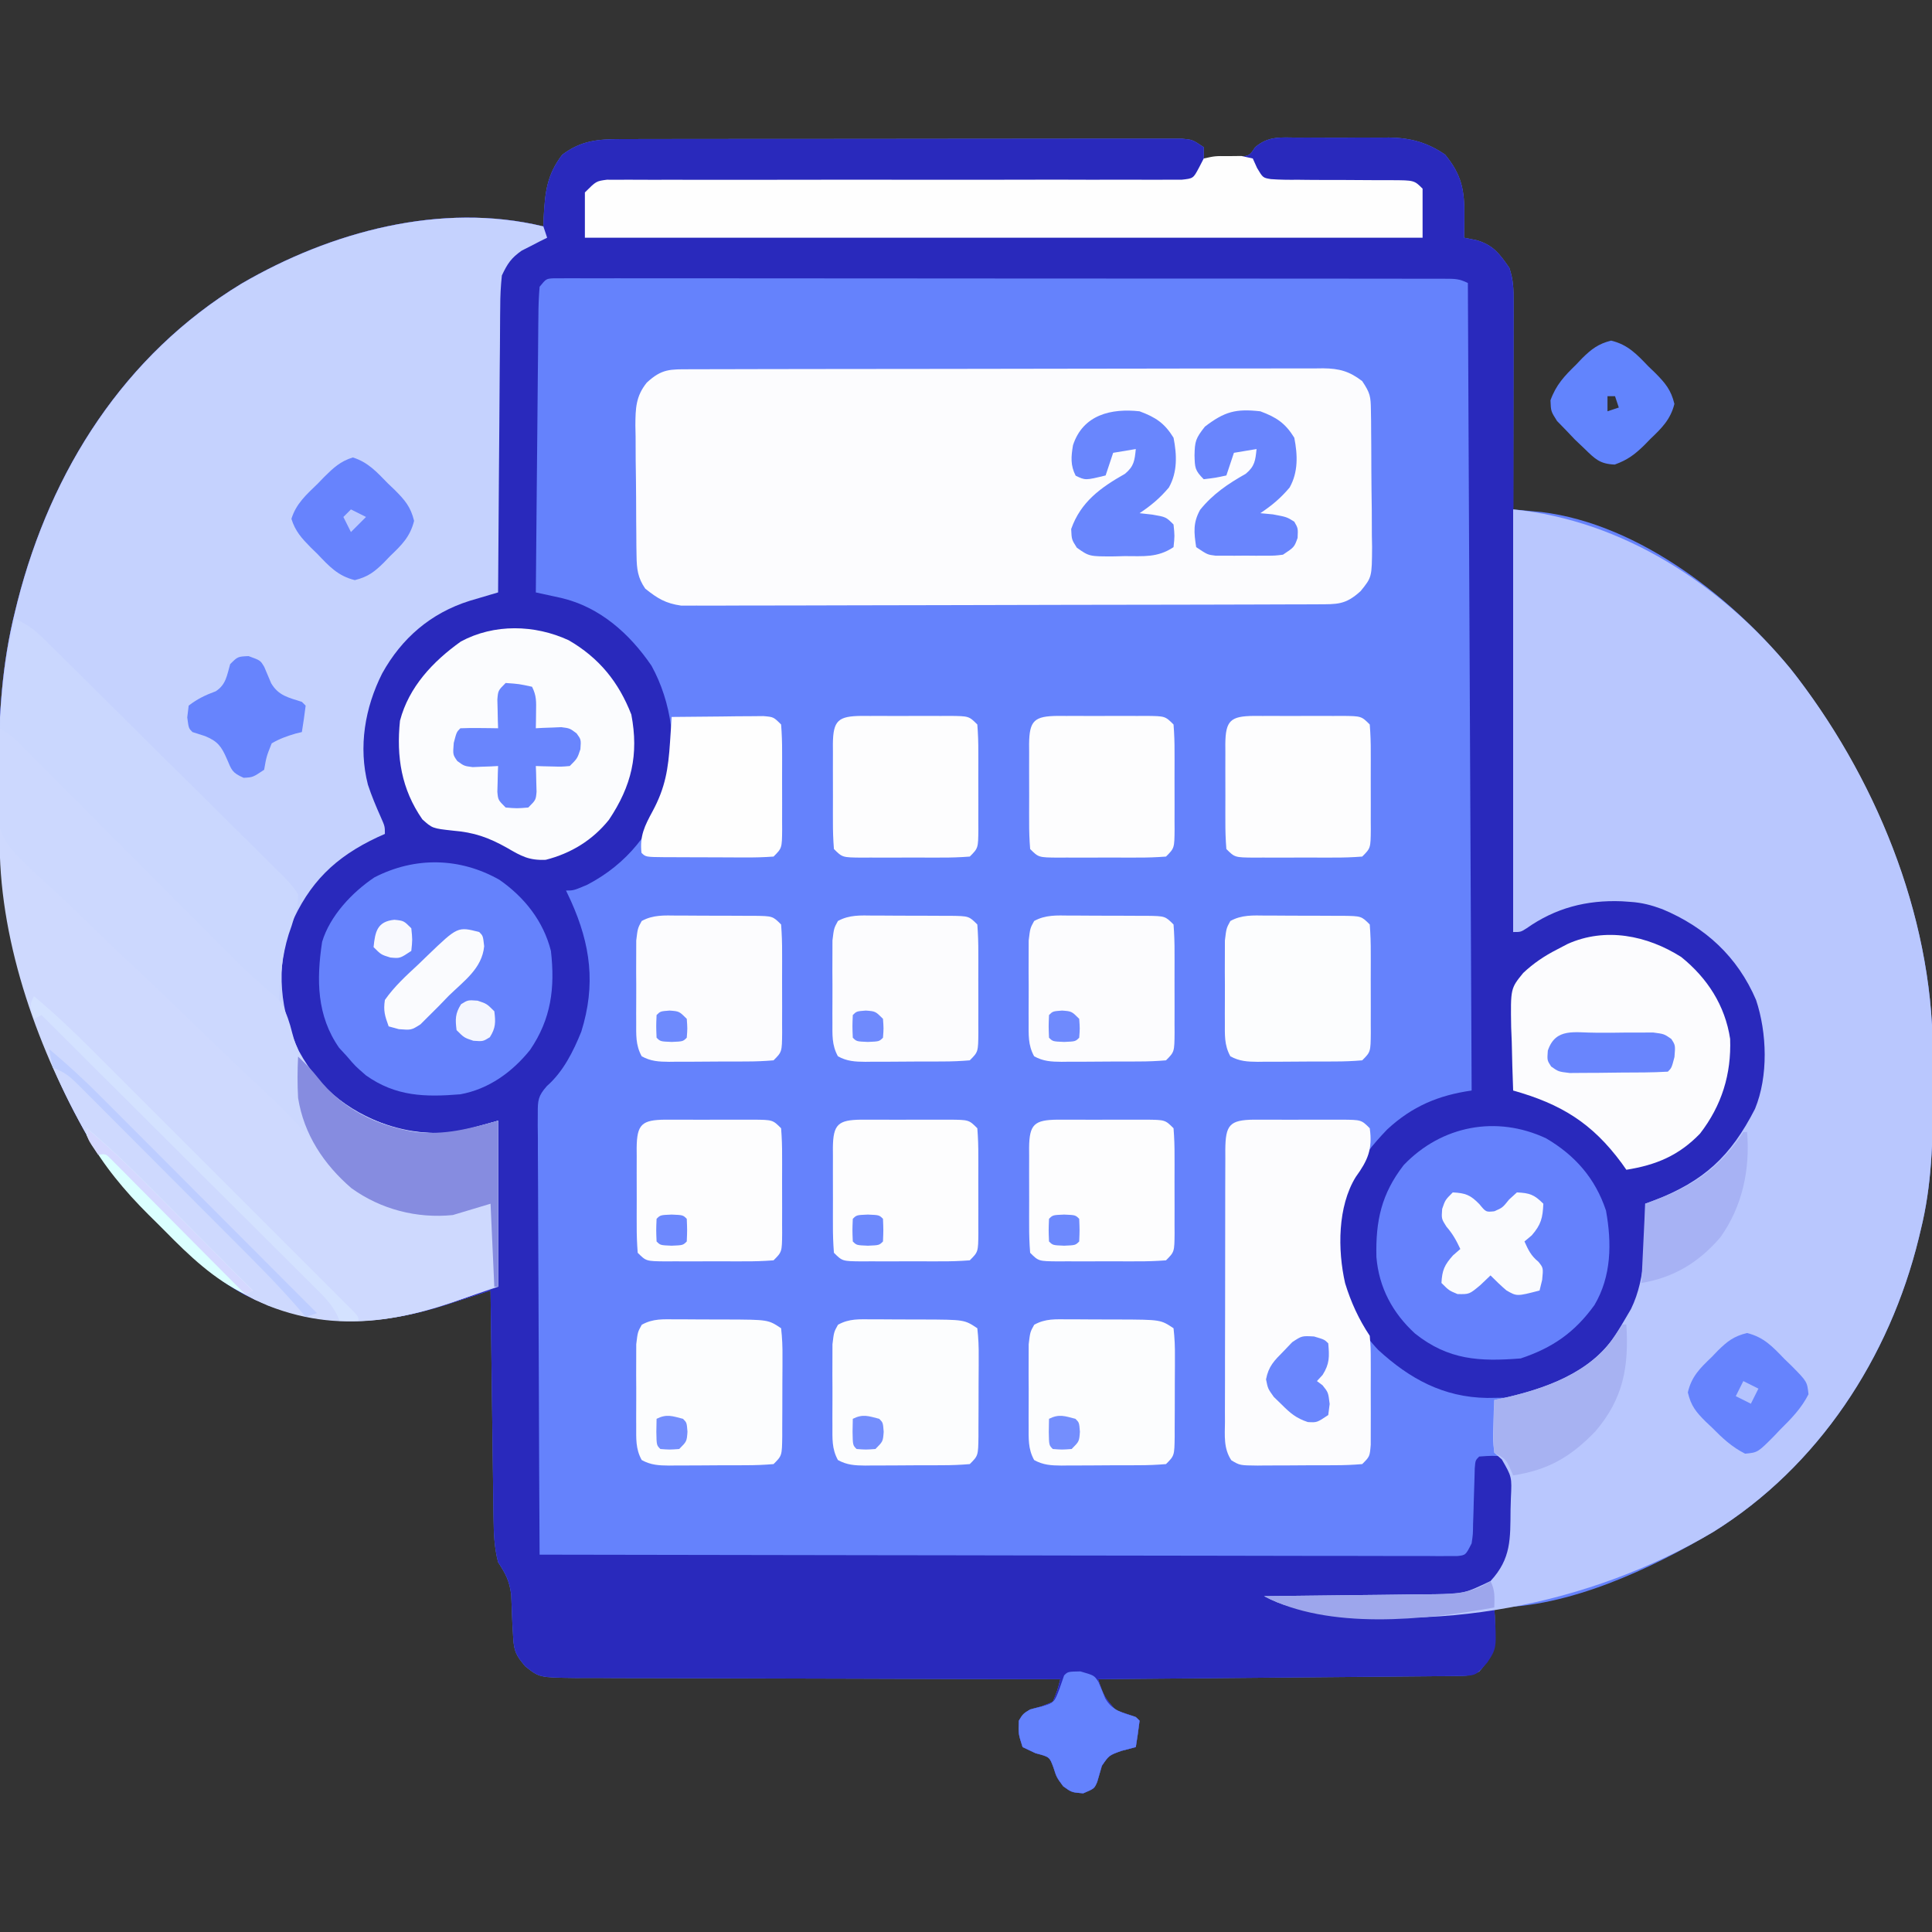 <?xml version="1.0" encoding="UTF-8"?>
<svg version="1.1" xmlns="http://www.w3.org/2000/svg" width="512" height="512">
<rect width="100%" height="100%" fill="#333333" stroke="none"/>
<path d="M0 0 C0.647 -0.002 1.293 -0.005 1.959 -0.007 C4.123 -0.013 6.287 -0.012 8.451 -0.012 C10.004 -0.015 11.556 -0.018 13.108 -0.022 C17.323 -0.031 21.538 -0.033 25.752 -0.034 C29.269 -0.034 32.786 -0.038 36.302 -0.042 C44.596 -0.05 52.889 -0.052 61.183 -0.052 C69.745 -0.051 78.308 -0.062 86.871 -0.077 C94.218 -0.09 101.566 -0.096 108.914 -0.095 C113.304 -0.095 117.695 -0.098 122.085 -0.108 C126.211 -0.118 130.337 -0.118 134.463 -0.111 C135.979 -0.11 137.496 -0.112 139.012 -0.118 C141.078 -0.126 143.143 -0.121 145.209 -0.114 C146.366 -0.114 147.523 -0.115 148.715 -0.115 C151.541 0.134 151.541 0.134 154.541 2.134 C154.541 3.124 154.541 4.114 154.541 5.134 C156.458 5.073 158.375 4.985 160.291 4.884 C161.358 4.837 162.426 4.791 163.525 4.743 C166.639 4.446 166.639 4.446 168.176 2.129 C171.71 -0.852 174.911 -0.441 179.4 -0.398 C180.695 -0.403 180.695 -0.403 182.016 -0.409 C183.842 -0.412 185.667 -0.404 187.493 -0.388 C190.268 -0.366 193.04 -0.388 195.814 -0.413 C197.593 -0.411 199.372 -0.405 201.15 -0.398 C202.382 -0.41 202.382 -0.41 203.638 -0.422 C209.33 -0.331 213.818 0.859 218.541 4.134 C222.945 9.554 223.678 13.554 223.603 20.384 C223.594 21.461 223.585 22.539 223.576 23.649 C223.559 24.879 223.559 24.879 223.541 26.134 C225.119 26.443 225.119 26.443 226.728 26.759 C231.224 28.026 232.916 30.351 235.541 34.134 C236.617 37.362 236.661 39.679 236.654 43.074 C236.654 44.295 236.654 45.516 236.654 46.774 C236.649 48.093 236.644 49.412 236.639 50.77 C236.637 52.134 236.635 53.497 236.634 54.86 C236.63 58.446 236.621 62.031 236.61 65.617 C236.599 69.277 236.595 72.937 236.59 76.597 C236.579 83.776 236.562 90.955 236.541 98.134 C237.559 98.226 237.559 98.226 238.598 98.32 C239.941 98.447 239.941 98.447 241.31 98.577 C242.195 98.659 243.08 98.741 243.993 98.826 C270.1 101.978 295.572 122.078 311.353 142.009 C332.733 170.002 347.523 205.764 347.744 241.341 C347.751 242.1 347.758 242.859 347.765 243.64 C347.783 246.076 347.789 248.511 347.791 250.946 C347.792 252.193 347.792 252.193 347.793 253.465 C347.777 265.582 347.48 277.317 344.541 289.134 C344.375 289.832 344.208 290.53 344.037 291.249 C336.282 322.923 317.483 351.77 289.541 369.134 C272.971 378.967 251.245 389.134 231.541 389.134 C231.587 389.858 231.634 390.583 231.682 391.329 C231.918 397.652 231.825 401.346 227.541 406.134 C225.285 407.262 224.045 407.27 221.542 407.292 C220.288 407.307 220.288 407.307 219.009 407.322 C218.091 407.327 217.172 407.333 216.226 407.339 C215.26 407.349 214.294 407.359 213.299 407.369 C210.096 407.401 206.893 407.425 203.689 407.45 C201.473 407.471 199.256 407.492 197.039 407.513 C191.196 407.568 185.354 407.618 179.511 407.666 C173.552 407.716 167.593 407.772 161.635 407.827 C149.937 407.935 138.239 408.036 126.541 408.134 C128.164 412.843 128.164 412.843 131.33 416.438 C131.936 416.627 132.542 416.815 133.166 417.009 C136.541 418.134 136.541 418.134 137.541 419.134 C137.254 421.473 136.922 423.808 136.541 426.134 C135.283 426.464 134.025 426.794 132.728 427.134 C129.458 428.306 129.458 428.306 127.553 431.079 C127.135 432.51 126.72 433.942 126.31 435.376 C125.541 437.134 125.541 437.134 122.603 438.384 C119.541 438.134 119.541 438.134 117.291 436.509 C115.541 434.134 115.541 434.134 114.728 431.571 C113.684 428.724 113.684 428.724 109.978 427.759 C108.844 427.222 107.71 426.686 106.541 426.134 C105.416 422.634 105.416 422.634 105.541 419.134 C107.156 416.379 108.506 416.143 111.603 415.321 C112.573 414.929 113.542 414.537 114.541 414.134 C115.759 411.116 115.759 411.116 116.541 408.134 C115.835 408.133 115.13 408.133 114.402 408.132 C97.226 408.117 80.049 408.075 62.873 408.002 C54.566 407.967 46.26 407.942 37.953 407.938 C30.713 407.935 23.472 407.915 16.232 407.873 C12.399 407.852 8.566 407.839 4.732 407.848 C1.122 407.855 -2.487 407.839 -6.097 407.806 C-8.05 407.794 -10.002 407.806 -11.955 407.819 C-21.532 407.694 -21.532 407.694 -25.24 404.739 C-27.644 401.917 -28.255 400.779 -28.459 397.134 C-28.529 395.948 -28.598 394.762 -28.67 393.54 C-28.779 390.936 -28.884 388.332 -28.983 385.727 C-29.478 381.993 -30.442 380.237 -32.459 377.134 C-33.484 373.215 -33.611 369.455 -33.664 365.416 C-33.674 364.761 -33.684 364.107 -33.694 363.433 C-33.726 361.285 -33.751 359.137 -33.776 356.989 C-33.796 355.494 -33.817 353.999 -33.839 352.504 C-33.894 348.58 -33.943 344.656 -33.991 340.732 C-34.042 336.723 -34.097 332.715 -34.152 328.706 C-34.26 320.849 -34.361 312.991 -34.459 305.134 C-34.988 305.305 -35.516 305.476 -36.06 305.653 C-38.504 306.442 -40.951 307.226 -43.397 308.009 C-44.643 308.413 -44.643 308.413 -45.914 308.825 C-65.015 314.919 -81.867 315.16 -100.209 305.946 C-105.768 302.759 -110.384 299.159 -114.922 294.648 C-116.769 292.828 -118.656 291.052 -120.541 289.27 C-129.277 280.905 -136.708 272.822 -142.459 262.134 C-142.802 261.506 -143.146 260.879 -143.499 260.233 C-150.902 246.548 -156.018 232.678 -159.709 217.571 C-159.955 216.567 -160.202 215.563 -160.456 214.528 C-163.914 199.73 -164.869 185.324 -164.834 170.196 C-164.834 169.295 -164.833 168.394 -164.832 167.465 C-164.793 153.041 -163.976 139.183 -160.459 125.134 C-160.245 124.266 -160.031 123.398 -159.81 122.504 C-150.928 87.758 -131.511 57.163 -100.471 38.307 C-76.858 24.543 -47.54 16.583 -20.459 23.134 C-20.433 22.349 -20.408 21.564 -20.381 20.755 C-20.022 14.11 -19.549 9.473 -15.459 4.134 C-10.475 0.396 -6.108 0.009 0 0 Z " fill="#6582FC" transform="translate(164.459,36.866)"/>
<path d="M0 0 C0.647 -0.002 1.293 -0.005 1.959 -0.007 C4.123 -0.013 6.287 -0.012 8.451 -0.012 C10.004 -0.015 11.556 -0.018 13.108 -0.022 C17.323 -0.031 21.538 -0.033 25.752 -0.034 C29.269 -0.034 32.786 -0.038 36.302 -0.042 C44.596 -0.05 52.889 -0.052 61.183 -0.052 C69.745 -0.051 78.308 -0.062 86.871 -0.077 C94.218 -0.09 101.566 -0.096 108.914 -0.095 C113.304 -0.095 117.695 -0.098 122.085 -0.108 C126.211 -0.118 130.337 -0.118 134.463 -0.111 C135.979 -0.11 137.496 -0.112 139.012 -0.118 C141.078 -0.126 143.143 -0.121 145.209 -0.114 C146.366 -0.114 147.523 -0.115 148.715 -0.115 C151.541 0.134 151.541 0.134 154.541 2.134 C154.541 3.124 154.541 4.114 154.541 5.134 C156.458 5.073 158.375 4.985 160.291 4.884 C161.358 4.837 162.426 4.791 163.525 4.743 C166.639 4.446 166.639 4.446 168.176 2.129 C171.71 -0.852 174.911 -0.441 179.4 -0.398 C180.695 -0.403 180.695 -0.403 182.016 -0.409 C183.842 -0.412 185.667 -0.404 187.493 -0.388 C190.268 -0.366 193.04 -0.388 195.814 -0.413 C197.593 -0.411 199.372 -0.405 201.15 -0.398 C202.382 -0.41 202.382 -0.41 203.638 -0.422 C209.33 -0.331 213.818 0.859 218.541 4.134 C222.945 9.554 223.678 13.554 223.603 20.384 C223.594 21.461 223.585 22.539 223.576 23.649 C223.559 24.879 223.559 24.879 223.541 26.134 C225.119 26.443 225.119 26.443 226.728 26.759 C231.224 28.026 232.916 30.351 235.541 34.134 C236.708 37.635 236.664 40.366 236.661 44.062 C236.662 45.126 236.662 45.126 236.664 46.211 C236.665 48.592 236.66 50.974 236.654 53.355 C236.654 55.06 236.654 56.765 236.655 58.47 C236.655 63.104 236.649 67.738 236.642 72.372 C236.636 77.212 236.635 82.053 236.634 86.894 C236.631 96.063 236.623 105.232 236.613 114.401 C236.602 124.839 236.596 135.276 236.591 145.714 C236.581 167.187 236.563 188.66 236.541 210.134 C237.199 209.722 237.857 209.311 238.535 208.887 C239.414 208.347 240.292 207.807 241.197 207.251 C242.494 206.448 242.494 206.448 243.816 205.629 C252.534 200.844 261.764 200.202 271.416 201.759 C282.699 205.064 292.303 211.025 298.392 221.239 C303.698 231.561 305.255 241.822 302.892 253.278 C299.393 263.733 292.98 272.376 283.541 278.134 C275.256 282.134 275.256 282.134 271.541 282.134 C271.599 283.438 271.657 284.743 271.717 286.087 C272.149 299.893 270.63 310.225 261.486 321.169 C258.197 324.492 254.598 326.848 250.541 329.134 C249.912 329.548 249.283 329.961 248.635 330.388 C243.318 333.415 238.018 333.517 232.041 333.571 C231.246 333.581 230.45 333.592 229.631 333.602 C218.104 333.433 209.17 328.573 200.791 320.884 C192.568 312.28 190.123 301.447 190.177 289.962 C190.441 278.412 195.289 270.622 203.197 262.415 C209.776 256.332 216.723 253.393 225.541 252.134 C225.046 146.204 225.046 146.204 224.541 38.134 C222.271 36.999 221.041 37.007 218.521 37.005 C217.252 37 217.252 37 215.958 36.995 C214.557 36.998 214.557 36.998 213.127 37 C211.644 36.997 211.644 36.997 210.131 36.993 C206.798 36.987 203.464 36.988 200.131 36.988 C197.749 36.985 195.368 36.982 192.987 36.978 C187.178 36.97 181.369 36.967 175.56 36.967 C170.84 36.966 166.121 36.964 161.401 36.961 C148.031 36.952 134.661 36.948 121.292 36.948 C120.21 36.948 120.21 36.948 119.106 36.948 C118.023 36.948 118.023 36.948 116.918 36.949 C105.209 36.949 93.499 36.939 81.79 36.925 C69.778 36.911 57.766 36.904 45.754 36.905 C39.005 36.905 32.257 36.902 25.509 36.892 C19.166 36.882 12.823 36.882 6.48 36.889 C4.146 36.89 1.811 36.888 -0.523 36.882 C-3.697 36.874 -6.871 36.879 -10.045 36.886 C-10.979 36.881 -11.914 36.876 -12.876 36.871 C-14.145 36.878 -14.145 36.878 -15.439 36.885 C-16.539 36.884 -16.539 36.884 -17.661 36.884 C-19.712 36.985 -19.712 36.985 -21.459 39.134 C-21.676 41.722 -21.771 44.206 -21.778 46.796 C-21.788 47.587 -21.798 48.377 -21.808 49.191 C-21.839 51.81 -21.856 54.429 -21.873 57.048 C-21.892 58.861 -21.911 60.674 -21.932 62.487 C-21.983 67.265 -22.023 72.042 -22.06 76.82 C-22.1 81.693 -22.151 86.565 -22.201 91.438 C-22.298 101.003 -22.383 110.569 -22.459 120.134 C-21.532 120.334 -21.532 120.334 -20.586 120.538 C-19.775 120.715 -18.964 120.893 -18.129 121.075 C-17.325 121.25 -16.521 121.425 -15.693 121.605 C-5.476 124.024 2.397 131.049 8.209 139.583 C13.493 149.206 15.206 161.375 12.416 172.009 C8.67 183.315 1.755 192.105 -8.897 197.634 C-12.459 199.134 -12.459 199.134 -14.459 199.134 C-14.026 200.054 -13.593 200.974 -13.147 201.923 C-7.933 213.541 -6.532 224.09 -10.408 236.528 C-12.539 241.812 -15.206 247.155 -19.529 250.951 C-21.879 253.609 -21.955 254.75 -21.94 258.246 C-21.946 259.278 -21.951 260.31 -21.957 261.374 C-21.942 262.5 -21.928 263.626 -21.913 264.787 C-21.914 265.978 -21.914 267.168 -21.915 268.395 C-21.913 271.655 -21.893 274.915 -21.865 278.175 C-21.84 281.583 -21.837 284.992 -21.833 288.4 C-21.82 294.853 -21.787 301.306 -21.747 307.758 C-21.702 315.105 -21.68 322.452 -21.66 329.799 C-21.619 344.911 -21.548 360.022 -21.459 375.134 C9.718 375.202 40.896 375.255 72.073 375.287 C75.751 375.291 79.429 375.295 83.106 375.299 C83.838 375.299 84.571 375.3 85.325 375.301 C97.193 375.314 109.061 375.338 120.929 375.365 C133.099 375.393 145.269 375.41 157.44 375.416 C164.954 375.42 172.469 375.433 179.983 375.457 C185.738 375.475 191.492 375.477 197.246 375.473 C199.613 375.474 201.979 375.48 204.345 375.491 C207.564 375.506 210.781 375.503 213.999 375.494 C214.947 375.503 215.894 375.512 216.87 375.521 C217.728 375.515 218.585 375.509 219.469 375.503 C220.212 375.504 220.956 375.505 221.722 375.506 C223.958 375.271 223.958 375.271 225.541 372.134 C225.891 369.733 225.891 369.733 225.92 367.063 C225.954 366.085 225.988 365.107 226.023 364.099 C226.05 363.079 226.076 362.059 226.103 361.009 C226.163 358.985 226.227 356.962 226.295 354.938 C226.331 353.592 226.331 353.592 226.367 352.219 C226.541 350.134 226.541 350.134 227.541 349.134 C230.978 348.884 230.978 348.884 234.541 349.134 C237.499 353.57 236.87 357.727 236.853 362.946 C236.878 364.424 236.878 364.424 236.902 365.933 C236.906 372.226 236.466 376.927 232.041 381.778 C227.784 385.093 224.939 386.245 219.61 386.339 C218.61 386.359 217.609 386.379 216.578 386.399 C215.499 386.416 214.421 386.433 213.31 386.45 C212.205 386.471 211.099 386.492 209.96 386.513 C206.425 386.579 202.889 386.637 199.353 386.696 C196.958 386.739 194.563 386.783 192.168 386.827 C186.292 386.934 180.417 387.036 174.541 387.134 C184.489 389.1 193.983 390.603 204.166 390.384 C205.225 390.373 206.284 390.362 207.375 390.351 C215.453 390.237 223.495 389.866 231.541 389.134 C232.23 399.885 232.23 399.885 229.666 403.759 C226.728 407.042 226.728 407.042 223.749 407.272 C223.02 407.279 222.292 407.285 221.542 407.292 C220.288 407.307 220.288 407.307 219.009 407.322 C218.091 407.327 217.172 407.333 216.226 407.339 C215.26 407.349 214.294 407.359 213.299 407.369 C210.096 407.401 206.893 407.425 203.689 407.45 C201.473 407.471 199.256 407.492 197.039 407.513 C191.196 407.568 185.354 407.618 179.511 407.666 C173.552 407.716 167.593 407.772 161.635 407.827 C149.937 407.935 138.239 408.036 126.541 408.134 C128.164 412.843 128.164 412.843 131.33 416.438 C131.936 416.627 132.542 416.815 133.166 417.009 C136.541 418.134 136.541 418.134 137.541 419.134 C137.254 421.473 136.922 423.808 136.541 426.134 C135.283 426.464 134.025 426.794 132.728 427.134 C129.458 428.306 129.458 428.306 127.553 431.079 C127.135 432.51 126.72 433.942 126.31 435.376 C125.541 437.134 125.541 437.134 122.603 438.384 C119.541 438.134 119.541 438.134 117.291 436.509 C115.541 434.134 115.541 434.134 114.728 431.571 C113.684 428.724 113.684 428.724 109.978 427.759 C108.844 427.222 107.71 426.686 106.541 426.134 C105.416 422.634 105.416 422.634 105.541 419.134 C107.156 416.379 108.506 416.143 111.603 415.321 C112.573 414.929 113.542 414.537 114.541 414.134 C115.759 411.116 115.759 411.116 116.541 408.134 C115.835 408.133 115.13 408.133 114.402 408.132 C97.226 408.117 80.049 408.075 62.873 408.002 C54.566 407.967 46.26 407.942 37.953 407.938 C30.713 407.935 23.472 407.915 16.232 407.873 C12.399 407.852 8.566 407.839 4.732 407.848 C1.122 407.855 -2.487 407.839 -6.097 407.806 C-8.05 407.794 -10.002 407.806 -11.955 407.819 C-21.532 407.694 -21.532 407.694 -25.24 404.739 C-27.644 401.917 -28.255 400.779 -28.459 397.134 C-28.529 395.948 -28.598 394.762 -28.67 393.54 C-28.779 390.936 -28.884 388.332 -28.983 385.727 C-29.478 381.993 -30.442 380.237 -32.459 377.134 C-33.484 373.215 -33.611 369.455 -33.664 365.416 C-33.674 364.761 -33.684 364.107 -33.694 363.433 C-33.726 361.285 -33.751 359.137 -33.776 356.989 C-33.796 355.494 -33.817 353.999 -33.839 352.504 C-33.894 348.58 -33.943 344.656 -33.991 340.732 C-34.042 336.723 -34.097 332.715 -34.152 328.706 C-34.26 320.849 -34.361 312.991 -34.459 305.134 C-34.988 305.305 -35.516 305.476 -36.06 305.653 C-38.504 306.442 -40.951 307.226 -43.397 308.009 C-44.643 308.413 -44.643 308.413 -45.914 308.825 C-65.015 314.919 -81.867 315.16 -100.209 305.946 C-105.768 302.759 -110.384 299.159 -114.922 294.648 C-116.769 292.828 -118.656 291.052 -120.541 289.27 C-129.277 280.905 -136.708 272.822 -142.459 262.134 C-142.802 261.506 -143.146 260.879 -143.499 260.233 C-150.902 246.548 -156.018 232.678 -159.709 217.571 C-159.955 216.567 -160.202 215.563 -160.456 214.528 C-163.914 199.73 -164.869 185.324 -164.834 170.196 C-164.834 169.295 -164.833 168.394 -164.832 167.465 C-164.793 153.041 -163.976 139.183 -160.459 125.134 C-160.245 124.266 -160.031 123.398 -159.81 122.504 C-150.928 87.758 -131.511 57.163 -100.471 38.307 C-76.858 24.543 -47.54 16.583 -20.459 23.134 C-20.433 22.349 -20.408 21.564 -20.381 20.755 C-20.022 14.11 -19.549 9.473 -15.459 4.134 C-10.475 0.396 -6.108 0.009 0 0 Z " fill="#2929BC" transform="translate(164.459,36.866)"/>
<path d="M0 0 C0.33 0.99 0.66 1.98 1 3 C0.385 3.303 -0.23 3.606 -0.863 3.918 C-1.672 4.337 -2.48 4.756 -3.312 5.188 C-4.513 5.797 -4.513 5.797 -5.738 6.418 C-8.557 8.39 -9.519 9.881 -11 13 C-11.298 15.832 -11.438 18.448 -11.432 21.279 C-11.443 22.099 -11.453 22.919 -11.463 23.764 C-11.493 26.463 -11.503 29.163 -11.512 31.863 C-11.529 33.739 -11.547 35.616 -11.566 37.492 C-11.614 42.422 -11.643 47.352 -11.67 52.283 C-11.699 57.317 -11.746 62.351 -11.791 67.385 C-11.877 77.256 -11.944 87.128 -12 97 C-12.691 97.203 -13.381 97.406 -14.093 97.615 C-14.996 97.883 -15.9 98.151 -16.831 98.427 C-18.177 98.824 -18.177 98.824 -19.549 99.229 C-29.836 102.465 -37.541 109.119 -42.711 118.449 C-47.295 127.52 -49.071 137.936 -46.496 147.962 C-45.532 150.897 -44.353 153.704 -43.094 156.523 C-42 159 -42 159 -42 161 C-42.629 161.28 -43.258 161.559 -43.906 161.848 C-55.202 167.138 -62.077 173.881 -67.035 185.406 C-70.93 196.566 -69.803 208.017 -64.781 218.559 C-58.864 229.358 -50.607 235.223 -39 239 C-35.596 239.822 -32.375 240.187 -28.875 240.25 C-28.027 240.276 -27.179 240.302 -26.305 240.328 C-21.433 239.844 -16.723 238.288 -12 237 C-12 251.52 -12 266.04 -12 281 C-15.279 282.114 -18.559 283.228 -21.938 284.375 C-23.459 284.896 -23.459 284.896 -25.011 285.427 C-42.801 291.411 -58.876 292.252 -76.406 284.492 C-83.314 281.022 -88.99 276.954 -94.462 271.514 C-96.31 269.694 -98.197 267.918 -100.082 266.137 C-108.818 257.772 -116.249 249.688 -122 239 C-122.343 238.373 -122.686 237.745 -123.04 237.099 C-130.442 223.415 -135.559 209.545 -139.25 194.438 C-139.496 193.433 -139.743 192.429 -139.997 191.395 C-143.454 176.596 -144.409 162.19 -144.375 147.062 C-144.374 146.161 -144.374 145.26 -144.373 144.331 C-144.333 129.908 -143.517 116.049 -140 102 C-139.786 101.132 -139.571 100.265 -139.351 99.371 C-130.468 64.624 -111.052 34.029 -80.012 15.173 C-56.399 1.409 -27.081 -6.551 0 0 Z " fill="#C5D2FE" transform="translate(144,60)"/>
<path d="M0 0 C29.038 2.904 55.065 19.873 73.453 42.158 C95.72 70.279 110.978 107.02 111.203 143.207 C111.21 143.966 111.217 144.725 111.224 145.507 C111.242 147.942 111.248 150.377 111.25 152.812 C111.251 153.644 111.251 154.475 111.252 155.331 C111.236 167.448 110.939 179.183 108 191 C107.834 191.698 107.667 192.396 107.496 193.116 C99.741 224.79 80.942 253.636 53 271 C20.543 290.261 -21.522 298.555 -58.77 290.852 C-61.488 290.135 -63.542 289.294 -66 288 C-65.005 287.991 -65.005 287.991 -63.99 287.982 C-57.079 287.918 -50.169 287.834 -43.258 287.738 C-40.68 287.704 -38.102 287.676 -35.524 287.654 C-31.815 287.62 -28.107 287.568 -24.398 287.512 C-23.248 287.505 -22.098 287.499 -20.913 287.492 C-13.039 287.35 -13.039 287.35 -6 284 C-0.479 278.031 -0.762 272.802 -0.688 265.062 C-0.658 264.06 -0.629 263.058 -0.6 262.025 C-0.331 256.397 -0.331 256.397 -3.004 251.762 C-3.663 251.18 -4.321 250.599 -5 250 C-5.391 246.547 -5.391 246.547 -5.25 242.75 C-5.214 241.487 -5.178 240.223 -5.141 238.922 C-5.094 237.958 -5.048 236.993 -5 236 C-4.273 235.853 -3.546 235.706 -2.797 235.555 C8.376 233.062 20.465 228.835 27.062 218.875 C28.068 217.266 29.047 215.641 30 214 C30.407 213.305 30.815 212.61 31.234 211.895 C35.425 203.316 34.842 193.354 35 184 C35.762 183.72 36.524 183.441 37.309 183.152 C50.558 178.008 57.625 171.502 64.098 158.855 C67.651 150.212 67.288 138.751 64.375 130 C59.468 118.539 50.941 110.709 39.527 105.934 C36.613 104.857 34.108 104.198 31 104 C30.276 103.95 29.551 103.899 28.805 103.848 C19.45 103.481 11.232 105.604 3.559 111.012 C2 112 2 112 0 112 C0 75.04 0 38.08 0 0 Z " fill="#B9C7FE" transform="translate(401,135)"/>
<path d="M0 0 C1.1 -0.004 1.1 -0.004 2.222 -0.009 C4.692 -0.018 7.161 -0.019 9.631 -0.021 C11.396 -0.025 13.162 -0.03 14.927 -0.036 C19.733 -0.049 24.539 -0.055 29.345 -0.06 C32.346 -0.063 35.347 -0.067 38.347 -0.071 C47.731 -0.085 57.115 -0.095 66.499 -0.098 C77.341 -0.103 88.182 -0.12 99.023 -0.149 C107.397 -0.171 115.771 -0.181 124.145 -0.182 C129.149 -0.184 134.153 -0.189 139.157 -0.207 C143.864 -0.224 148.571 -0.226 153.278 -0.217 C155.007 -0.216 156.735 -0.221 158.463 -0.231 C160.822 -0.243 163.18 -0.237 165.538 -0.227 C166.565 -0.239 166.565 -0.239 167.612 -0.251 C171.894 -0.207 174.56 0.522 177.96 3.14 C180.09 6.336 180.22 7.207 180.266 10.884 C180.282 11.845 180.298 12.807 180.314 13.797 C180.32 14.835 180.325 15.872 180.331 16.941 C180.34 18.01 180.349 19.079 180.358 20.181 C180.373 22.445 180.381 24.708 180.385 26.972 C180.397 30.429 180.446 33.885 180.497 37.342 C180.506 39.541 180.513 41.741 180.518 43.941 C180.538 44.973 180.557 46.004 180.577 47.067 C180.527 55.092 180.527 55.092 177.55 58.778 C173.515 62.458 171.376 62.27 165.964 62.288 C164.871 62.293 164.871 62.293 163.757 62.299 C161.303 62.31 158.85 62.314 156.396 62.317 C154.642 62.324 152.888 62.33 151.134 62.337 C146.359 62.355 141.584 62.365 136.809 62.374 C133.827 62.379 130.845 62.385 127.863 62.391 C118.536 62.41 109.209 62.424 99.883 62.433 C89.11 62.442 78.338 62.469 67.566 62.509 C59.244 62.539 50.922 62.554 42.6 62.557 C37.627 62.56 32.655 62.569 27.683 62.594 C23.004 62.617 18.326 62.621 13.648 62.611 C11.931 62.611 10.215 62.617 8.498 62.631 C6.153 62.648 3.809 62.641 1.463 62.628 C-0.505 62.632 -0.505 62.632 -2.512 62.635 C-6.646 62.055 -8.806 60.727 -12.04 58.14 C-14.03 55.267 -14.301 52.92 -14.347 49.467 C-14.363 48.546 -14.379 47.624 -14.395 46.675 C-14.401 45.687 -14.406 44.698 -14.411 43.68 C-14.42 42.656 -14.43 41.633 -14.439 40.579 C-14.453 38.415 -14.462 36.251 -14.466 34.088 C-14.478 30.784 -14.527 27.483 -14.577 24.18 C-14.587 22.075 -14.594 19.971 -14.599 17.867 C-14.618 16.882 -14.638 15.898 -14.658 14.884 C-14.628 10.349 -14.55 7.146 -11.63 3.533 C-7.591 -0.198 -5.447 0.012 0 0 Z " fill="#FCFCFE" transform="translate(183.04,97.86)"/>
<path d="M0 0 C5.122 4.291 9.933 8.78 14.66 13.499 C15.757 14.588 15.757 14.588 16.875 15.699 C19.274 18.083 21.669 20.471 24.062 22.859 C25.297 24.09 25.297 24.09 26.557 25.346 C30.912 29.686 35.265 34.029 39.614 38.374 C44.089 42.844 48.574 47.304 53.06 51.762 C56.526 55.209 59.985 58.663 63.443 62.119 C65.092 63.766 66.744 65.41 68.399 67.051 C84.051 82.587 84.051 82.587 88.826 90.189 C93.079 96.748 101.014 99.91 108.348 101.566 C116.796 102.947 122.321 101.367 131 99 C131 106.59 131 114.18 131 122 C110.832 130.067 91.963 135.277 71 127 C62.741 123.344 55.936 118.875 49.538 112.514 C47.69 110.694 45.803 108.918 43.918 107.137 C35.182 98.772 27.751 90.688 22 80 C21.657 79.373 21.314 78.745 20.96 78.099 C8.414 54.905 -1.086 26.602 0 0 Z " fill="#CED9FE" transform="translate(0,219)"/>
<path d="M0 0 C3.031 -0.664 3.031 -0.664 6.5 -0.625 C7.645 -0.638 8.789 -0.651 9.969 -0.664 C10.969 -0.445 11.969 -0.226 13 0 C13.372 0.826 13.745 1.651 14.129 2.502 C15.682 5.116 15.682 5.116 17.795 5.469 C20.199 5.643 22.563 5.666 24.973 5.637 C25.852 5.647 26.73 5.657 27.636 5.668 C30.445 5.698 33.253 5.694 36.062 5.688 C38.875 5.696 41.687 5.712 44.5 5.739 C46.25 5.754 48.001 5.758 49.752 5.749 C55.778 5.778 55.778 5.778 58 8 C58 12.29 58 16.58 58 21 C-15.26 21 -88.52 21 -164 21 C-164 17.04 -164 13.08 -164 9 C-161 6 -161 6 -158.172 5.629 C-156.434 5.632 -156.434 5.632 -154.661 5.635 C-153.693 5.63 -153.693 5.63 -152.705 5.625 C-150.537 5.619 -148.37 5.633 -146.203 5.647 C-144.651 5.646 -143.099 5.644 -141.547 5.64 C-138.202 5.635 -134.858 5.64 -131.514 5.65 C-126.228 5.667 -120.943 5.658 -115.657 5.646 C-101.577 5.615 -87.497 5.617 -73.417 5.636 C-64.167 5.648 -54.917 5.646 -45.667 5.617 C-40.41 5.602 -35.154 5.61 -29.897 5.634 C-26.63 5.644 -23.363 5.634 -20.096 5.617 C-18.578 5.614 -17.06 5.619 -15.543 5.633 C-13.474 5.651 -11.408 5.639 -9.339 5.619 C-7.601 5.621 -7.601 5.621 -5.828 5.622 C-2.78 5.29 -2.78 5.29 -1.293 2.503 C-0.653 1.264 -0.653 1.264 0 0 Z " fill="#FEFEFE" transform="translate(319,42)"/>
<path d="M0 0 C2.85 1.298 4.93 2.673 7.156 4.869 C7.755 5.454 8.353 6.04 8.97 6.644 C9.615 7.285 10.26 7.926 10.924 8.586 C11.612 9.263 12.301 9.939 13.01 10.637 C15.284 12.877 17.551 15.125 19.816 17.375 C20.592 18.144 21.368 18.913 22.168 19.705 C26.275 23.776 30.375 27.854 34.471 31.936 C38.695 36.143 42.94 40.329 47.189 44.511 C50.46 47.737 53.715 50.978 56.966 54.224 C58.524 55.774 60.087 57.317 61.656 58.855 C63.856 61.013 66.033 63.193 68.205 65.379 C69.176 66.316 69.176 66.316 70.165 67.272 C74.254 71.447 76.066 75.119 77.457 80.799 C79.545 89.259 85.979 96.198 93 101 C100.15 104.657 107.059 107.106 115.125 107.25 C115.973 107.276 116.821 107.302 117.695 107.328 C122.567 106.844 127.277 105.288 132 104 C132 118.52 132 133.04 132 148 C131.67 148 131.34 148 131 148 C130.67 140.74 130.34 133.48 130 126 C126.7 126.99 123.4 127.98 120 129 C110.579 129.956 101.006 127.546 93.25 122 C90.062 119.219 87.765 116.344 85.383 112.86 C79.355 104.516 71.7 97.737 64.233 90.71 C59.71 86.436 55.245 82.102 50.771 77.777 C45.111 72.308 39.434 66.859 33.685 61.482 C29.007 57.104 24.397 52.662 19.824 48.174 C18.086 46.491 16.325 44.831 14.541 43.198 C-0.044 29.811 -0.044 29.811 -1.054 18.991 C-1.239 12.609 -0.831 6.327 0 0 Z " fill="#CCD8FE" transform="translate(0,193)"/>
<path d="M0 0 C0.727 0.004 1.454 0.008 2.203 0.012 C2.95 0.01 3.698 0.008 4.467 0.006 C6.048 0.005 7.628 0.009 9.208 0.017 C11.631 0.028 14.054 0.017 16.477 0.004 C18.011 0.006 19.545 0.008 21.078 0.012 C21.805 0.008 22.533 0.004 23.282 0 C28.411 0.048 28.411 0.048 30.641 2.278 C31.423 7.866 30.1 10.804 26.93 15.188 C22.107 23.006 22.106 34.531 24.108 43.332 C25.647 48.36 27.73 52.911 30.641 57.278 C30.9 60.524 30.9 60.524 30.906 64.501 C30.909 65.552 30.909 65.552 30.912 66.626 C30.914 68.106 30.91 69.586 30.902 71.066 C30.891 73.336 30.902 75.604 30.914 77.874 C30.913 79.312 30.91 80.75 30.906 82.188 C30.904 83.499 30.902 84.81 30.9 86.161 C30.641 89.278 30.641 89.278 28.641 91.278 C26.167 91.49 23.808 91.582 21.332 91.579 C20.248 91.585 20.248 91.585 19.143 91.592 C17.614 91.597 16.085 91.598 14.556 91.594 C12.216 91.59 9.877 91.614 7.537 91.639 C6.052 91.641 4.567 91.642 3.082 91.641 C2.382 91.65 1.682 91.66 0.961 91.669 C-3.782 91.624 -3.782 91.624 -6.044 90.267 C-8.134 87.105 -7.767 83.74 -7.731 80.075 C-7.735 79.238 -7.739 78.402 -7.743 77.541 C-7.751 74.775 -7.737 72.009 -7.722 69.243 C-7.722 67.324 -7.722 65.405 -7.724 63.486 C-7.724 59.463 -7.713 55.441 -7.695 51.418 C-7.673 46.254 -7.672 41.09 -7.679 35.926 C-7.682 31.963 -7.676 28.001 -7.666 24.038 C-7.662 22.134 -7.661 20.229 -7.662 18.325 C-7.663 15.667 -7.65 13.01 -7.634 10.352 C-7.638 9.163 -7.638 9.163 -7.641 7.951 C-7.578 1.461 -6.566 0.061 0 0 Z " fill="#FCFCFE" transform="translate(332.359,296.722)"/>
<path d="M0 0 C6.613 4.608 11.634 10.937 13.629 18.832 C14.743 28.629 13.707 36.842 8.121 45.047 C3.416 50.923 -2.848 55.468 -10.371 56.832 C-19.738 57.603 -27.462 57.427 -35.371 51.832 C-38.246 49.332 -38.246 49.332 -40.371 46.832 C-41.072 46.069 -41.774 45.306 -42.496 44.52 C-48.44 36 -48.536 26.51 -47.008 16.438 C-44.94 9.531 -39.024 3.274 -33.145 -0.656 C-22.409 -6.185 -10.468 -5.952 0 0 Z " fill="#6582FC" transform="translate(132.371,233.168)"/>
<path d="M0 0 C7.691 4.521 13.018 10.606 15.852 19.145 C17.411 27.744 17.305 36.543 12.793 44.172 C7.572 51.423 1.682 55.508 -6.754 58.32 C-17.647 59.186 -25.921 58.766 -34.773 51.711 C-40.728 46.245 -44.325 39.514 -44.992 31.438 C-45.212 21.851 -43.677 14.731 -37.754 7.07 C-27.728 -3.402 -13.166 -6.183 0 0 Z " fill="#6581FC" transform="translate(409.754,301.68)"/>
<path d="M0 0 C8.063 4.68 13.238 11.071 16.594 19.699 C18.607 30.314 16.669 38.59 10.656 47.574 C6.307 53.003 0.584 56.482 -6.121 58.191 C-10.549 58.355 -12.544 57.232 -16.344 55.012 C-21.22 52.277 -25.045 50.91 -30.719 50.449 C-36.135 49.849 -36.135 49.849 -38.793 47.461 C-44.346 39.46 -45.706 30.895 -44.719 21.324 C-42.374 12.366 -35.973 5.598 -28.59 0.332 C-19.754 -4.427 -8.998 -4.163 0 0 Z " fill="#FBFCFE" transform="translate(150.719,169.676)"/>
<path d="M0 0 C6.92 5.592 11.599 12.816 12.949 21.684 C13.291 31.035 10.723 39.349 4.98 46.777 C-0.624 52.61 -6.689 55.126 -14.555 56.375 C-14.956 55.807 -15.356 55.238 -15.77 54.652 C-23.65 43.949 -31.919 38.932 -44.555 35.375 C-44.73 31.021 -44.836 26.669 -44.93 22.312 C-44.98 21.083 -45.03 19.854 -45.082 18.588 C-45.248 8.335 -45.248 8.335 -41.883 4.215 C-39.164 1.653 -36.263 -0.301 -32.93 -2 C-31.549 -2.723 -31.549 -2.723 -30.141 -3.461 C-20.152 -7.957 -9.069 -5.768 0 0 Z " fill="#FCFCFE" transform="translate(445.555,253.625)"/>
<path d="M0 0 C2.864 1.302 4.946 2.69 7.183 4.896 C8.09 5.783 8.09 5.783 9.015 6.688 C9.991 7.659 9.991 7.659 10.988 8.649 C11.682 9.333 12.377 10.016 13.093 10.72 C15.387 12.979 17.672 15.247 19.957 17.516 C20.738 18.29 21.519 19.064 22.323 19.861 C26.452 23.954 30.574 28.052 34.691 32.156 C38.951 36.399 43.232 40.621 47.518 44.839 C50.805 48.082 54.078 51.341 57.346 54.604 C58.918 56.168 60.495 57.726 62.079 59.278 C64.289 61.447 66.477 63.637 68.659 65.833 C69.651 66.792 69.651 66.792 70.663 67.77 C72.314 69.456 73.76 70.993 75 73 C74.941 76.301 74.941 76.301 74 79 C73.763 79.776 73.526 80.552 73.281 81.352 C73.023 82.102 72.766 82.852 72.5 83.625 C70.711 89.351 70.297 95.033 70 101 C65.196 96.995 60.672 92.809 56.27 88.368 C55.638 87.735 55.007 87.101 54.356 86.449 C52.997 85.087 51.64 83.723 50.283 82.358 C48.138 80.2 45.99 78.046 43.84 75.891 C39.287 71.326 34.737 66.757 30.188 62.188 C24.897 56.874 19.605 51.561 14.309 46.253 C12.19 44.127 10.073 41.999 7.957 39.87 C6.666 38.575 5.374 37.28 4.083 35.985 C3.493 35.39 2.904 34.796 2.296 34.183 C-0.575 31.227 -0.575 31.227 -4 29 C-3.593 18.981 -2.391 9.76 0 0 Z " fill="#CAD7FE" transform="translate(4,164)"/>
<path d="M0 0 C0.723 -0 1.447 -0.001 2.192 -0.002 C3.72 0.001 5.247 0.011 6.774 0.027 C9.116 0.051 11.457 0.048 13.799 0.041 C15.283 0.047 16.766 0.054 18.25 0.062 C19.303 0.061 19.303 0.061 20.378 0.06 C25.328 0.132 25.328 0.132 27.559 2.363 C27.758 4.921 27.838 7.368 27.824 9.926 C27.827 11.046 27.827 11.046 27.83 12.19 C27.831 13.77 27.828 15.35 27.819 16.931 C27.809 19.354 27.819 21.776 27.832 24.199 C27.831 25.733 27.828 27.267 27.824 28.801 C27.828 29.528 27.832 30.255 27.836 31.004 C27.789 36.133 27.789 36.133 25.559 38.363 C23.085 38.575 20.725 38.667 18.25 38.664 C17.166 38.67 17.166 38.67 16.061 38.677 C14.531 38.683 13.002 38.683 11.473 38.679 C9.133 38.676 6.795 38.699 4.455 38.725 C2.97 38.727 1.485 38.728 0 38.727 C-1.05 38.74 -1.05 38.74 -2.121 38.754 C-4.847 38.729 -6.97 38.624 -9.382 37.29 C-11.04 34.276 -10.831 31.591 -10.84 28.176 C-10.843 27.477 -10.846 26.778 -10.849 26.058 C-10.851 24.582 -10.845 23.106 -10.833 21.63 C-10.816 19.371 -10.832 17.114 -10.852 14.855 C-10.85 13.421 -10.846 11.986 -10.84 10.551 C-10.836 9.245 -10.833 7.939 -10.83 6.594 C-10.441 3.363 -10.441 3.363 -9.382 1.437 C-6.371 -0.229 -3.35 -0.044 0 0 Z " fill="#FCFDFE" transform="translate(335.441,242.637)"/>
<path d="M0 0 C0.723 -0 1.447 -0.001 2.192 -0.002 C3.72 0.001 5.247 0.011 6.774 0.027 C9.116 0.051 11.457 0.048 13.799 0.041 C15.283 0.047 16.766 0.054 18.25 0.062 C19.303 0.061 19.303 0.061 20.378 0.06 C25.328 0.132 25.328 0.132 27.559 2.363 C27.758 4.921 27.838 7.368 27.824 9.926 C27.827 11.046 27.827 11.046 27.83 12.19 C27.831 13.77 27.828 15.35 27.819 16.931 C27.809 19.354 27.819 21.776 27.832 24.199 C27.831 25.733 27.828 27.267 27.824 28.801 C27.828 29.528 27.832 30.255 27.836 31.004 C27.789 36.133 27.789 36.133 25.559 38.363 C23.085 38.575 20.725 38.667 18.25 38.664 C17.166 38.67 17.166 38.67 16.061 38.677 C14.531 38.683 13.002 38.683 11.473 38.679 C9.133 38.676 6.795 38.699 4.455 38.725 C2.97 38.727 1.485 38.728 0 38.727 C-1.05 38.74 -1.05 38.74 -2.121 38.754 C-4.847 38.729 -6.97 38.624 -9.382 37.29 C-11.04 34.276 -10.831 31.591 -10.84 28.176 C-10.843 27.477 -10.846 26.778 -10.849 26.058 C-10.851 24.582 -10.845 23.106 -10.833 21.63 C-10.816 19.371 -10.832 17.114 -10.852 14.855 C-10.85 13.421 -10.846 11.986 -10.84 10.551 C-10.836 9.245 -10.833 7.939 -10.83 6.594 C-10.441 3.363 -10.441 3.363 -9.382 1.437 C-6.371 -0.229 -3.35 -0.044 0 0 Z " fill="#FCFCFE" transform="translate(283.441,242.637)"/>
<path d="M0 0 C0.723 -0 1.447 -0.001 2.192 -0.002 C3.72 0.001 5.247 0.011 6.774 0.027 C9.116 0.051 11.457 0.048 13.799 0.041 C15.283 0.047 16.766 0.054 18.25 0.062 C19.303 0.061 19.303 0.061 20.378 0.06 C25.328 0.132 25.328 0.132 27.559 2.363 C27.758 4.921 27.838 7.368 27.824 9.926 C27.827 11.046 27.827 11.046 27.83 12.19 C27.831 13.77 27.828 15.35 27.819 16.931 C27.809 19.354 27.819 21.776 27.832 24.199 C27.831 25.733 27.828 27.267 27.824 28.801 C27.828 29.528 27.832 30.255 27.836 31.004 C27.789 36.133 27.789 36.133 25.559 38.363 C23.085 38.575 20.725 38.667 18.25 38.664 C17.166 38.67 17.166 38.67 16.061 38.677 C14.531 38.683 13.002 38.683 11.473 38.679 C9.133 38.676 6.795 38.699 4.455 38.725 C2.97 38.727 1.485 38.728 0 38.727 C-1.05 38.74 -1.05 38.74 -2.121 38.754 C-4.847 38.729 -6.97 38.624 -9.382 37.29 C-11.04 34.276 -10.831 31.591 -10.84 28.176 C-10.843 27.477 -10.846 26.778 -10.849 26.058 C-10.851 24.582 -10.845 23.106 -10.833 21.63 C-10.816 19.371 -10.832 17.114 -10.852 14.855 C-10.85 13.421 -10.846 11.986 -10.84 10.551 C-10.836 9.245 -10.833 7.939 -10.83 6.594 C-10.441 3.363 -10.441 3.363 -9.382 1.437 C-6.371 -0.229 -3.35 -0.044 0 0 Z " fill="#FCFCFE" transform="translate(231.441,242.637)"/>
<path d="M0 0 C0.723 -0 1.447 -0.001 2.192 -0.002 C3.72 0.001 5.247 0.011 6.774 0.027 C9.116 0.051 11.457 0.048 13.799 0.041 C15.283 0.047 16.766 0.054 18.25 0.062 C19.303 0.061 19.303 0.061 20.378 0.06 C25.328 0.132 25.328 0.132 27.559 2.363 C27.758 4.921 27.838 7.368 27.824 9.926 C27.827 11.046 27.827 11.046 27.83 12.19 C27.831 13.77 27.828 15.35 27.819 16.931 C27.809 19.354 27.819 21.776 27.832 24.199 C27.831 25.733 27.828 27.267 27.824 28.801 C27.828 29.528 27.832 30.255 27.836 31.004 C27.789 36.133 27.789 36.133 25.559 38.363 C23.085 38.575 20.725 38.667 18.25 38.664 C17.166 38.67 17.166 38.67 16.061 38.677 C14.531 38.683 13.002 38.683 11.473 38.679 C9.133 38.676 6.795 38.699 4.455 38.725 C2.97 38.727 1.485 38.728 0 38.727 C-1.05 38.74 -1.05 38.74 -2.121 38.754 C-4.847 38.729 -6.97 38.624 -9.382 37.29 C-11.04 34.276 -10.831 31.591 -10.84 28.176 C-10.843 27.477 -10.846 26.778 -10.849 26.058 C-10.851 24.582 -10.845 23.106 -10.833 21.63 C-10.816 19.371 -10.832 17.114 -10.852 14.855 C-10.85 13.421 -10.846 11.986 -10.84 10.551 C-10.836 9.245 -10.833 7.939 -10.83 6.594 C-10.441 3.363 -10.441 3.363 -9.382 1.437 C-6.371 -0.229 -3.35 -0.044 0 0 Z " fill="#FCFCFE" transform="translate(179.441,242.637)"/>
<path d="M0 0 C0.699 -0 1.398 -0.001 2.118 -0.002 C3.594 0.001 5.07 0.011 6.546 0.027 C8.804 0.051 11.062 0.048 13.32 0.041 C24.394 0.084 24.394 0.084 27.812 2.363 C28.105 4.964 28.209 7.324 28.176 9.926 C28.177 11.046 28.177 11.046 28.177 12.19 C28.175 13.77 28.165 15.35 28.149 16.931 C28.125 19.354 28.128 21.776 28.135 24.199 C28.129 25.733 28.122 27.267 28.113 28.801 C28.115 29.891 28.115 29.891 28.116 31.004 C28.044 36.132 28.044 36.132 25.812 38.363 C23.339 38.575 20.979 38.667 18.504 38.664 C17.42 38.67 17.42 38.67 16.314 38.677 C14.785 38.683 13.256 38.683 11.727 38.679 C9.387 38.676 7.049 38.699 4.709 38.725 C3.224 38.727 1.739 38.728 0.254 38.727 C-0.796 38.74 -0.796 38.74 -1.868 38.754 C-4.593 38.729 -6.717 38.624 -9.128 37.29 C-10.786 34.276 -10.577 31.591 -10.586 28.176 C-10.589 27.477 -10.592 26.778 -10.595 26.058 C-10.597 24.582 -10.591 23.106 -10.579 21.63 C-10.563 19.371 -10.578 17.114 -10.598 14.855 C-10.596 13.421 -10.592 11.986 -10.586 10.551 C-10.583 9.245 -10.579 7.939 -10.576 6.594 C-10.188 3.363 -10.188 3.363 -9.112 1.437 C-6.1 -0.244 -3.423 -0.008 0 0 Z " fill="#FCFDFE" transform="translate(283.188,349.637)"/>
<path d="M0 0 C0.699 -0 1.398 -0.001 2.118 -0.002 C3.594 0.001 5.07 0.011 6.546 0.027 C8.804 0.051 11.062 0.048 13.32 0.041 C24.394 0.084 24.394 0.084 27.812 2.363 C28.105 4.964 28.209 7.324 28.176 9.926 C28.177 11.046 28.177 11.046 28.177 12.19 C28.175 13.77 28.165 15.35 28.149 16.931 C28.125 19.354 28.128 21.776 28.135 24.199 C28.129 25.733 28.122 27.267 28.113 28.801 C28.115 29.891 28.115 29.891 28.116 31.004 C28.044 36.132 28.044 36.132 25.812 38.363 C23.339 38.575 20.979 38.667 18.504 38.664 C17.42 38.67 17.42 38.67 16.314 38.677 C14.785 38.683 13.256 38.683 11.727 38.679 C9.387 38.676 7.049 38.699 4.709 38.725 C3.224 38.727 1.739 38.728 0.254 38.727 C-0.796 38.74 -0.796 38.74 -1.868 38.754 C-4.593 38.729 -6.717 38.624 -9.128 37.29 C-10.786 34.276 -10.577 31.591 -10.586 28.176 C-10.589 27.477 -10.592 26.778 -10.595 26.058 C-10.597 24.582 -10.591 23.106 -10.579 21.63 C-10.563 19.371 -10.578 17.114 -10.598 14.855 C-10.596 13.421 -10.592 11.986 -10.586 10.551 C-10.583 9.245 -10.579 7.939 -10.576 6.594 C-10.188 3.363 -10.188 3.363 -9.112 1.437 C-6.1 -0.244 -3.423 -0.008 0 0 Z " fill="#FCFDFE" transform="translate(231.188,349.637)"/>
<path d="M0 0 C0.699 -0 1.398 -0.001 2.118 -0.002 C3.594 0.001 5.07 0.011 6.546 0.027 C8.804 0.051 11.062 0.048 13.32 0.041 C24.394 0.084 24.394 0.084 27.812 2.363 C28.105 4.964 28.209 7.324 28.176 9.926 C28.177 11.046 28.177 11.046 28.177 12.19 C28.175 13.77 28.165 15.35 28.149 16.931 C28.125 19.354 28.128 21.776 28.135 24.199 C28.129 25.733 28.122 27.267 28.113 28.801 C28.115 29.891 28.115 29.891 28.116 31.004 C28.044 36.132 28.044 36.132 25.812 38.363 C23.339 38.575 20.979 38.667 18.504 38.664 C17.42 38.67 17.42 38.67 16.314 38.677 C14.785 38.683 13.256 38.683 11.727 38.679 C9.387 38.676 7.049 38.699 4.709 38.725 C3.224 38.727 1.739 38.728 0.254 38.727 C-0.796 38.74 -0.796 38.74 -1.868 38.754 C-4.593 38.729 -6.717 38.624 -9.128 37.29 C-10.786 34.276 -10.577 31.591 -10.586 28.176 C-10.589 27.477 -10.592 26.778 -10.595 26.058 C-10.597 24.582 -10.591 23.106 -10.579 21.63 C-10.563 19.371 -10.578 17.114 -10.598 14.855 C-10.596 13.421 -10.592 11.986 -10.586 10.551 C-10.583 9.245 -10.579 7.939 -10.576 6.594 C-10.188 3.363 -10.188 3.363 -9.112 1.437 C-6.1 -0.244 -3.423 -0.008 0 0 Z " fill="#FCFDFE" transform="translate(179.188,349.637)"/>
<path d="M0 0 C0.727 0.004 1.454 0.008 2.203 0.012 C2.95 0.01 3.698 0.008 4.467 0.006 C6.048 0.005 7.628 0.009 9.208 0.017 C11.631 0.028 14.054 0.017 16.477 0.004 C18.011 0.006 19.545 0.008 21.078 0.012 C21.805 0.008 22.533 0.004 23.282 0 C28.411 0.048 28.411 0.048 30.641 2.278 C30.84 4.764 30.921 7.135 30.906 9.622 C30.909 10.709 30.909 10.709 30.912 11.818 C30.914 13.352 30.91 14.885 30.902 16.418 C30.891 18.769 30.902 21.119 30.914 23.469 C30.913 24.958 30.91 26.446 30.906 27.934 C30.911 28.639 30.915 29.345 30.919 30.071 C30.871 35.048 30.871 35.048 28.641 37.278 C26.083 37.477 23.636 37.558 21.078 37.544 C19.958 37.546 19.958 37.546 18.814 37.549 C17.234 37.551 15.654 37.547 14.073 37.539 C11.65 37.528 9.228 37.539 6.805 37.551 C5.271 37.55 3.737 37.547 2.203 37.544 C1.476 37.548 0.749 37.552 0 37.556 C-5.129 37.508 -5.129 37.508 -7.359 35.278 C-7.559 32.792 -7.639 30.42 -7.625 27.934 C-7.627 27.209 -7.629 26.484 -7.631 25.737 C-7.632 24.204 -7.628 22.671 -7.62 21.138 C-7.609 18.787 -7.62 16.437 -7.633 14.086 C-7.631 12.598 -7.629 11.11 -7.625 9.622 C-7.629 8.916 -7.633 8.211 -7.637 7.485 C-7.576 1.199 -6.251 0.058 0 0 Z " fill="#FDFDFE" transform="translate(280.359,296.722)"/>
<path d="M0 0 C0.727 0.004 1.454 0.008 2.203 0.012 C2.95 0.01 3.698 0.008 4.467 0.006 C6.048 0.005 7.628 0.009 9.208 0.017 C11.631 0.028 14.054 0.017 16.477 0.004 C18.011 0.006 19.545 0.008 21.078 0.012 C21.805 0.008 22.533 0.004 23.282 0 C28.411 0.048 28.411 0.048 30.641 2.278 C30.84 4.764 30.921 7.135 30.906 9.622 C30.909 10.709 30.909 10.709 30.912 11.818 C30.914 13.352 30.91 14.885 30.902 16.418 C30.891 18.769 30.902 21.119 30.914 23.469 C30.913 24.958 30.91 26.446 30.906 27.934 C30.911 28.639 30.915 29.345 30.919 30.071 C30.871 35.048 30.871 35.048 28.641 37.278 C26.083 37.477 23.636 37.558 21.078 37.544 C19.958 37.546 19.958 37.546 18.814 37.549 C17.234 37.551 15.654 37.547 14.073 37.539 C11.65 37.528 9.228 37.539 6.805 37.551 C5.271 37.55 3.737 37.547 2.203 37.544 C1.476 37.548 0.749 37.552 0 37.556 C-5.129 37.508 -5.129 37.508 -7.359 35.278 C-7.559 32.792 -7.639 30.42 -7.625 27.934 C-7.627 27.209 -7.629 26.484 -7.631 25.737 C-7.632 24.204 -7.628 22.671 -7.62 21.138 C-7.609 18.787 -7.62 16.437 -7.633 14.086 C-7.631 12.598 -7.629 11.11 -7.625 9.622 C-7.629 8.916 -7.633 8.211 -7.637 7.485 C-7.576 1.199 -6.251 0.058 0 0 Z " fill="#FDFDFE" transform="translate(228.359,296.722)"/>
<path d="M0 0 C0.727 0.004 1.454 0.008 2.203 0.012 C2.95 0.01 3.698 0.008 4.467 0.006 C6.048 0.005 7.628 0.009 9.208 0.017 C11.631 0.028 14.054 0.017 16.477 0.004 C18.011 0.006 19.545 0.008 21.078 0.012 C21.805 0.008 22.533 0.004 23.282 0 C28.411 0.048 28.411 0.048 30.641 2.278 C30.84 4.764 30.921 7.135 30.906 9.622 C30.909 10.709 30.909 10.709 30.912 11.818 C30.914 13.352 30.91 14.885 30.902 16.418 C30.891 18.769 30.902 21.119 30.914 23.469 C30.913 24.958 30.91 26.446 30.906 27.934 C30.911 28.639 30.915 29.345 30.919 30.071 C30.871 35.048 30.871 35.048 28.641 37.278 C26.083 37.477 23.636 37.558 21.078 37.544 C19.958 37.546 19.958 37.546 18.814 37.549 C17.234 37.551 15.654 37.547 14.073 37.539 C11.65 37.528 9.228 37.539 6.805 37.551 C5.271 37.55 3.737 37.547 2.203 37.544 C1.476 37.548 0.749 37.552 0 37.556 C-5.129 37.508 -5.129 37.508 -7.359 35.278 C-7.559 32.792 -7.639 30.42 -7.625 27.934 C-7.627 27.209 -7.629 26.484 -7.631 25.737 C-7.632 24.204 -7.628 22.671 -7.62 21.138 C-7.609 18.787 -7.62 16.437 -7.633 14.086 C-7.631 12.598 -7.629 11.11 -7.625 9.622 C-7.629 8.916 -7.633 8.211 -7.637 7.485 C-7.576 1.199 -6.251 0.058 0 0 Z " fill="#FDFDFE" transform="translate(176.359,296.722)"/>
<path d="M0 0 C0.727 0.004 1.454 0.008 2.203 0.012 C2.95 0.01 3.698 0.008 4.467 0.006 C6.048 0.005 7.628 0.009 9.208 0.017 C11.631 0.028 14.054 0.017 16.477 0.004 C18.011 0.006 19.545 0.008 21.078 0.012 C21.805 0.008 22.533 0.004 23.282 0 C28.411 0.048 28.411 0.048 30.641 2.278 C30.84 4.764 30.921 7.135 30.906 9.622 C30.909 10.709 30.909 10.709 30.912 11.818 C30.914 13.352 30.91 14.885 30.902 16.418 C30.891 18.769 30.902 21.119 30.914 23.469 C30.913 24.958 30.91 26.446 30.906 27.934 C30.911 28.639 30.915 29.345 30.919 30.071 C30.871 35.048 30.871 35.048 28.641 37.278 C26.083 37.477 23.636 37.558 21.078 37.544 C19.958 37.546 19.958 37.546 18.814 37.549 C17.234 37.551 15.654 37.547 14.073 37.539 C11.65 37.528 9.228 37.539 6.805 37.551 C5.271 37.55 3.737 37.547 2.203 37.544 C1.476 37.548 0.749 37.552 0 37.556 C-5.129 37.508 -5.129 37.508 -7.359 35.278 C-7.559 32.792 -7.639 30.42 -7.625 27.934 C-7.627 27.209 -7.629 26.484 -7.631 25.737 C-7.632 24.204 -7.628 22.671 -7.62 21.138 C-7.609 18.787 -7.62 16.437 -7.633 14.086 C-7.631 12.598 -7.629 11.11 -7.625 9.622 C-7.629 8.916 -7.633 8.211 -7.637 7.485 C-7.576 1.199 -6.251 0.058 0 0 Z " fill="#FDFDFE" transform="translate(332.359,189.722)"/>
<path d="M0 0 C0.727 0.004 1.454 0.008 2.203 0.012 C2.95 0.01 3.698 0.008 4.467 0.006 C6.048 0.005 7.628 0.009 9.208 0.017 C11.631 0.028 14.054 0.017 16.477 0.004 C18.011 0.006 19.545 0.008 21.078 0.012 C21.805 0.008 22.533 0.004 23.282 0 C28.411 0.048 28.411 0.048 30.641 2.278 C30.84 4.764 30.921 7.135 30.906 9.622 C30.909 10.709 30.909 10.709 30.912 11.818 C30.914 13.352 30.91 14.885 30.902 16.418 C30.891 18.769 30.902 21.119 30.914 23.469 C30.913 24.958 30.91 26.446 30.906 27.934 C30.911 28.639 30.915 29.345 30.919 30.071 C30.871 35.048 30.871 35.048 28.641 37.278 C26.083 37.477 23.636 37.558 21.078 37.544 C19.958 37.546 19.958 37.546 18.814 37.549 C17.234 37.551 15.654 37.547 14.073 37.539 C11.65 37.528 9.228 37.539 6.805 37.551 C5.271 37.55 3.737 37.547 2.203 37.544 C1.476 37.548 0.749 37.552 0 37.556 C-5.129 37.508 -5.129 37.508 -7.359 35.278 C-7.559 32.792 -7.639 30.42 -7.625 27.934 C-7.627 27.209 -7.629 26.484 -7.631 25.737 C-7.632 24.204 -7.628 22.671 -7.62 21.138 C-7.609 18.787 -7.62 16.437 -7.633 14.086 C-7.631 12.598 -7.629 11.11 -7.625 9.622 C-7.629 8.916 -7.633 8.211 -7.637 7.485 C-7.576 1.199 -6.251 0.058 0 0 Z " fill="#FDFDFE" transform="translate(280.359,189.722)"/>
<path d="M0 0 C0.727 0.004 1.454 0.008 2.203 0.012 C2.95 0.01 3.698 0.008 4.467 0.006 C6.048 0.005 7.628 0.009 9.208 0.017 C11.631 0.028 14.054 0.017 16.477 0.004 C18.011 0.006 19.545 0.008 21.078 0.012 C21.805 0.008 22.533 0.004 23.282 0 C28.411 0.048 28.411 0.048 30.641 2.278 C30.84 4.764 30.921 7.135 30.906 9.622 C30.909 10.709 30.909 10.709 30.912 11.818 C30.914 13.352 30.91 14.885 30.902 16.418 C30.891 18.769 30.902 21.119 30.914 23.469 C30.913 24.958 30.91 26.446 30.906 27.934 C30.911 28.639 30.915 29.345 30.919 30.071 C30.871 35.048 30.871 35.048 28.641 37.278 C26.083 37.477 23.636 37.558 21.078 37.544 C19.958 37.546 19.958 37.546 18.814 37.549 C17.234 37.551 15.654 37.547 14.073 37.539 C11.65 37.528 9.228 37.539 6.805 37.551 C5.271 37.55 3.737 37.547 2.203 37.544 C1.476 37.548 0.749 37.552 0 37.556 C-5.129 37.508 -5.129 37.508 -7.359 35.278 C-7.559 32.792 -7.639 30.42 -7.625 27.934 C-7.627 27.209 -7.629 26.484 -7.631 25.737 C-7.632 24.204 -7.628 22.671 -7.62 21.138 C-7.609 18.787 -7.62 16.437 -7.633 14.086 C-7.631 12.598 -7.629 11.11 -7.625 9.622 C-7.629 8.916 -7.633 8.211 -7.637 7.485 C-7.576 1.199 -6.251 0.058 0 0 Z " fill="#FDFDFE" transform="translate(228.359,189.722)"/>
<path d="M0 0 C4.458 -0.058 8.916 -0.094 13.375 -0.125 C15.282 -0.15 15.282 -0.15 17.227 -0.176 C18.438 -0.182 19.65 -0.189 20.898 -0.195 C22.019 -0.206 23.14 -0.216 24.294 -0.227 C27 0 27 0 29 2 C29.199 4.486 29.28 6.858 29.266 9.344 C29.268 10.431 29.268 10.431 29.271 11.54 C29.273 13.074 29.269 14.607 29.261 16.14 C29.25 18.491 29.261 20.841 29.273 23.191 C29.272 24.68 29.27 26.168 29.266 27.656 C29.27 28.361 29.274 29.067 29.278 29.793 C29.23 34.77 29.23 34.77 27 37 C24.431 37.187 21.971 37.256 19.402 37.23 C18.278 37.23 18.278 37.23 17.131 37.229 C15.547 37.226 13.962 37.218 12.378 37.206 C9.944 37.188 7.51 37.185 5.076 37.186 C3.539 37.181 2.002 37.175 0.465 37.168 C-0.267 37.167 -1 37.166 -1.754 37.165 C-6.884 37.116 -6.884 37.116 -8 36 C-8.5 31.555 -7.16 28.87 -5.062 25 C-1.681 18.733 -0.9 13.763 -0.438 6.688 C-0.354 5.433 -0.27 4.179 -0.184 2.887 C-0.123 1.934 -0.062 0.981 0 0 Z " fill="#FEFEFE" transform="translate(178,190)"/>
<path d="M0 0 C1.863 1.791 3.665 3.568 5.25 5.613 C11.75 13.941 20.683 18.264 31 20 C39.065 20.824 44.94 19.198 53 17 C53 31.52 53 46.04 53 61 C52.67 61 52.34 61 52 61 C51.67 53.74 51.34 46.48 51 39 C47.7 39.99 44.4 40.98 41 42 C31.494 42.964 21.92 40.502 14.125 34.875 C6.779 28.542 1.562 20.65 0 11 C-0.206 7.316 -0.189 3.684 0 0 Z " fill="#868CE0" transform="translate(79,280)"/>
<path d="M0 0 C4.268 1.581 6.621 3.143 9 7 C9.896 11.535 10.07 16.102 7.758 20.203 C5.383 23.015 3.074 24.951 0 27 C1.114 27.124 2.228 27.247 3.375 27.375 C7 28 7 28 9 30 C9.312 33 9.312 33 9 36 C4.743 38.838 1.069 38.368 -3.938 38.375 C-4.844 38.399 -5.751 38.424 -6.686 38.449 C-13.321 38.479 -13.321 38.479 -16.621 36.152 C-18 34 -18 34 -18.125 31.188 C-15.586 23.993 -10.319 20.214 -3.855 16.555 C-1.461 14.549 -1.312 13.041 -1 10 C-2.98 10.33 -4.96 10.66 -7 11 C-7.66 12.98 -8.32 14.96 -9 17 C-14.359 18.31 -14.359 18.31 -16.938 17.062 C-18.357 14.306 -18.147 12.011 -17.648 9 C-15.008 0.857 -7.437 -0.826 0 0 Z " fill="#6986FD" transform="translate(302,109)"/>
<path d="M0 0 C4.268 1.581 6.621 3.143 9 7 C9.896 11.535 10.07 16.102 7.758 20.203 C5.383 23.015 3.074 24.951 0 27 C1.093 27.103 2.186 27.206 3.312 27.312 C7 28 7 28 9 29.25 C10 31 10 31 9.875 33.562 C9 36 9 36 6 38 C3.871 38.259 3.871 38.259 1.438 38.266 C0.119 38.269 0.119 38.269 -1.227 38.273 C-2.142 38.266 -3.057 38.258 -4 38.25 C-5.373 38.262 -5.373 38.262 -6.773 38.273 C-7.653 38.271 -8.532 38.268 -9.438 38.266 C-10.241 38.263 -11.044 38.261 -11.871 38.259 C-14 38 -14 38 -17 36 C-17.588 32.144 -17.871 29.58 -15.969 26.129 C-12.581 21.903 -8.54 19.207 -3.855 16.555 C-1.461 14.549 -1.312 13.041 -1 10 C-2.98 10.33 -4.96 10.66 -7 11 C-7.66 12.98 -8.32 14.96 -9 17 C-11.875 17.625 -11.875 17.625 -15 18 C-17.37 15.63 -17.345 14.937 -17.438 11.688 C-17.365 7.926 -17.135 7.171 -14.688 4.062 C-9.448 0.041 -6.471 -0.719 0 0 Z " fill="#6985FD" transform="translate(334,109)"/>
<path d="M0 0 C0.33 0 0.66 0 1 0 C1.705 11.226 0.2 19.677 -7.25 28.375 C-13.811 35.129 -19.682 38.555 -29 40 C-29.268 39.381 -29.536 38.763 -29.812 38.125 C-30.956 35.7 -30.956 35.7 -34 34 C-34.293 30.742 -34.293 30.742 -34.188 26.875 C-34.16 25.594 -34.133 24.312 -34.105 22.992 C-34.071 22.005 -34.036 21.017 -34 20 C-32.909 19.78 -32.909 19.78 -31.797 19.555 C-20.907 17.125 -8.676 13.014 -2.25 3.25 C-1.508 2.178 -0.765 1.105 0 0 Z " fill="#A7B2F2" transform="translate(430,351)"/>
<path d="M0 0 C4.464 1.08 6.786 3.608 9.91 6.859 C10.8 7.714 10.8 7.714 11.707 8.586 C14.366 11.282 15.867 13.041 16.77 16.77 C15.749 20.891 13.399 23.21 10.41 26.047 C9.888 26.584 9.366 27.121 8.828 27.674 C6.266 30.182 4.368 31.614 0.957 32.848 C-3.007 32.694 -4.279 31.349 -7.09 28.609 C-7.917 27.823 -8.745 27.037 -9.598 26.227 C-10.379 25.404 -11.16 24.582 -11.965 23.734 C-13.137 22.532 -13.137 22.532 -14.332 21.305 C-15.965 18.734 -15.965 18.734 -16.07 15.82 C-14.6 11.717 -12.364 9.361 -9.277 6.359 C-8.76 5.814 -8.242 5.269 -7.709 4.707 C-5.262 2.275 -3.368 0.834 0 0 Z M-0.965 14.734 C-0.965 16.054 -0.965 17.374 -0.965 18.734 C0.025 18.404 1.015 18.074 2.035 17.734 C1.705 16.744 1.375 15.754 1.035 14.734 C0.375 14.734 -0.285 14.734 -0.965 14.734 Z " fill="#6284FD" transform="translate(426.965,90.266)"/>
<path d="M0 0 C4.014 1.235 6.427 3.935 9.312 6.895 C9.91 7.464 10.507 8.034 11.123 8.621 C13.801 11.314 15.328 13.062 16.238 16.801 C15.188 21.025 12.965 23.186 9.875 26.145 C9.353 26.69 8.831 27.235 8.293 27.797 C5.736 30.316 4.062 31.63 0.531 32.508 C-3.941 31.419 -6.258 28.851 -9.375 25.582 C-10.264 24.715 -10.264 24.715 -11.172 23.83 C-13.557 21.398 -15.259 19.552 -16.27 16.27 C-15.031 12.245 -12.29 9.838 -9.312 6.957 C-8.445 6.061 -8.445 6.061 -7.561 5.146 C-5.129 2.743 -3.296 1.014 0 0 Z " fill="#6783FD" transform="translate(93.5,121.23)"/>
<path d="M0 0 C4.484 1.091 6.833 3.66 9.973 6.926 C10.574 7.504 11.175 8.082 11.795 8.678 C15.943 12.883 15.943 12.883 16.305 16.234 C14.405 19.982 11.755 22.676 8.785 25.613 C8.212 26.219 7.638 26.825 7.047 27.449 C2.844 31.662 2.844 31.662 -0.492 31.977 C-4.017 30.211 -6.522 27.839 -9.277 25.051 C-10.102 24.274 -10.102 24.274 -10.943 23.482 C-13.512 20.92 -14.826 19.328 -15.672 15.742 C-14.668 11.475 -12.448 9.339 -9.34 6.363 C-8.818 5.818 -8.296 5.273 -7.758 4.711 C-5.203 2.194 -3.527 0.878 0 0 Z " fill="#6683FD" transform="translate(462.965,353.262)"/>
<path d="M0 0 C3.688 1.062 3.688 1.062 4.793 2.809 C5.396 4.243 5.992 5.681 6.582 7.121 C8.476 10.447 11.148 10.927 14.688 12.062 C15.018 12.393 15.348 12.723 15.688 13.062 C15.4 15.402 15.068 17.736 14.688 20.062 C13.429 20.392 12.171 20.723 10.875 21.062 C7.605 22.235 7.605 22.235 5.699 25.008 C5.281 26.439 4.867 27.871 4.457 29.305 C3.688 31.062 3.688 31.062 0.75 32.312 C-2.312 32.062 -2.312 32.062 -4.562 30.438 C-6.312 28.062 -6.312 28.062 -7.125 25.5 C-8.17 22.653 -8.17 22.653 -11.875 21.688 C-13.009 21.151 -14.144 20.615 -15.312 20.062 C-16.438 16.562 -16.438 16.562 -16.312 13.062 C-15.25 11.25 -15.25 11.25 -13.312 10.062 C-12.322 9.815 -11.332 9.568 -10.312 9.312 C-6.943 8.289 -6.943 8.289 -5.5 4.5 C-5.108 3.366 -4.716 2.231 -4.312 1.062 C-3.312 0.062 -3.312 0.062 0 0 Z " fill="#6482FD" transform="translate(286.312,442.938)"/>
<path d="M0 0 C3.382 0.178 4.68 0.67 7.062 3.125 C8.79 5.232 8.79 5.232 11 5 C13.178 4.061 13.178 4.061 14.938 1.875 C15.618 1.256 16.299 0.637 17 0 C20.392 0.162 21.583 0.583 24 3 C23.838 6.736 23.412 8.525 20.938 11.375 C20.298 11.911 19.659 12.447 19 13 C20.017 15.269 20.739 16.787 22.688 18.375 C24 20 24 20 23.688 23.188 C23.461 24.116 23.234 25.044 23 26 C16.975 27.567 16.975 27.567 14.199 25.953 C12.734 24.708 11.359 23.359 10 22 C9.113 22.846 8.226 23.691 7.312 24.562 C4.389 27.009 4.389 27.009 1.25 26.938 C-1 26 -1 26 -3 24 C-2.822 20.617 -2.212 19.237 0.062 16.688 C0.702 16.131 1.341 15.574 2 15 C0.947 12.732 -0.035 10.96 -1.688 9.062 C-3 7 -3 7 -2.812 4.375 C-2 2 -2 2 0 0 Z " fill="#FAFBFE" transform="translate(385,316)"/>
<path d="M0 0 C3.562 0.25 3.562 0.25 7 1 C8.203 3.405 8.101 4.95 8.062 7.625 C8.053 8.442 8.044 9.26 8.035 10.102 C8.024 10.728 8.012 11.355 8 12 C8.615 11.965 9.23 11.93 9.863 11.895 C11.076 11.854 11.076 11.854 12.312 11.812 C13.113 11.778 13.914 11.743 14.738 11.707 C17 12 17 12 18.805 13.352 C20 15 20 15 19.812 17.562 C19 20 19 20 17 22 C14.836 22.195 14.836 22.195 12.375 22.125 C11.558 22.107 10.74 22.089 9.898 22.07 C9.272 22.047 8.645 22.024 8 22 C8.023 22.626 8.046 23.253 8.07 23.898 C8.097 25.124 8.097 25.124 8.125 26.375 C8.148 27.187 8.171 27.999 8.195 28.836 C8 31 8 31 6 33 C3 33.25 3 33.25 0 33 C-2 31 -2 31 -2.195 28.836 C-2.172 28.024 -2.149 27.212 -2.125 26.375 C-2.107 25.558 -2.089 24.74 -2.07 23.898 C-2.047 23.272 -2.024 22.645 -2 22 C-2.922 22.052 -2.922 22.052 -3.863 22.105 C-4.672 22.133 -5.48 22.16 -6.312 22.188 C-7.513 22.24 -7.513 22.24 -8.738 22.293 C-11 22 -11 22 -12.809 20.684 C-14 19 -14 19 -13.75 15.875 C-13 13 -13 13 -12 12 C-10.314 11.928 -8.625 11.916 -6.938 11.938 C-6.018 11.947 -5.099 11.956 -4.152 11.965 C-3.442 11.976 -2.732 11.988 -2 12 C-2.023 11.301 -2.046 10.603 -2.07 9.883 C-2.088 8.973 -2.106 8.063 -2.125 7.125 C-2.148 6.22 -2.171 5.315 -2.195 4.383 C-2 2 -2 2 0 0 Z " fill="#6985FD" transform="translate(134,181)"/>
<path d="M0 0 C3.125 1.125 3.125 1.125 4.16 2.875 C4.77 4.311 5.378 5.747 5.984 7.184 C7.927 10.49 10.572 10.985 14.125 12.125 C14.455 12.455 14.785 12.785 15.125 13.125 C14.838 15.464 14.506 17.799 14.125 20.125 C13.571 20.26 13.016 20.396 12.445 20.535 C10.147 21.218 8.193 21.902 6.125 23.125 C4.735 26.615 4.735 26.615 4.125 30.125 C1.125 32.125 1.125 32.125 -1.312 32.25 C-4.389 30.899 -4.473 30.231 -5.75 27.25 C-7.189 23.94 -8.189 22.555 -11.562 21.188 C-12.656 20.837 -13.749 20.486 -14.875 20.125 C-15.875 19.125 -15.875 19.125 -16.25 16.25 C-16.126 15.219 -16.003 14.188 -15.875 13.125 C-13.563 11.327 -11.42 10.328 -8.688 9.312 C-5.963 7.528 -5.762 5.165 -4.875 2.125 C-2.875 0.125 -2.875 0.125 0 0 Z " fill="#6784FD" transform="translate(65.875,173.875)"/>
<path d="M0 0 C0.33 0 0.66 0 1 0 C1.809 9.955 -0.224 19.636 -6.062 27.875 C-11.761 34.532 -18.407 38.568 -27 40 C-26.67 33.07 -26.34 26.14 -26 19 C-23.308 17.979 -23.308 17.979 -20.562 16.938 C-11.459 13.126 -5.371 8.225 0 0 Z " fill="#A7B2F4" transform="translate(462,300)"/>
<path d="M0 0 C1.305 0.003 2.61 0.006 3.955 0.01 C5.256 -0.006 6.558 -0.022 7.898 -0.039 C9.765 -0.04 9.765 -0.04 11.67 -0.041 C12.815 -0.044 13.959 -0.047 15.138 -0.05 C18.018 0.322 18.018 0.322 19.93 1.65 C21.018 3.322 21.018 3.322 20.768 6.447 C20.018 9.322 20.018 9.322 19.018 10.322 C14.921 10.564 10.82 10.551 6.717 10.562 C4.658 10.572 2.6 10.603 0.541 10.635 C-0.753 10.64 -2.047 10.645 -3.381 10.65 C-5.17 10.664 -5.17 10.664 -6.996 10.679 C-9.982 10.322 -9.982 10.322 -11.907 8.962 C-12.982 7.322 -12.982 7.322 -12.795 4.76 C-10.724 -1.452 -5.601 0.032 0 0 Z " fill="#6985FD" transform="translate(422.982,273.678)"/>
<path d="M0 0 C1 1 1 1 1.309 3.764 C0.744 9.679 -4.049 12.948 -8.125 16.938 C-9.409 18.269 -9.409 18.269 -10.719 19.627 C-11.557 20.46 -12.395 21.294 -13.258 22.152 C-14.022 22.915 -14.787 23.678 -15.575 24.465 C-18 26 -18 26 -21.296 25.74 C-22.189 25.496 -23.081 25.252 -24 25 C-25.013 22.19 -25.44 20.893 -25 18 C-22.501 14.426 -19.376 11.581 -16.188 8.625 C-15.341 7.806 -14.495 6.988 -13.623 6.145 C-5.696 -1.461 -5.696 -1.461 0 0 Z " fill="#FAFBFE" transform="translate(127,247)"/>
<path d="M0 0 C5.274 4.409 10.194 9.051 15.047 13.917 C15.818 14.687 16.59 15.457 17.385 16.25 C19.914 18.775 22.439 21.303 24.965 23.832 C26.726 25.592 28.487 27.353 30.248 29.113 C33.927 32.79 37.605 36.47 41.281 40.15 C45.062 43.936 48.846 47.72 52.632 51.502 C57.207 56.071 61.78 60.643 66.35 65.216 C68.094 66.961 69.838 68.704 71.583 70.447 C74.011 72.872 76.436 75.301 78.859 77.73 C79.587 78.455 80.315 79.181 81.064 79.929 C81.719 80.586 82.374 81.244 83.048 81.921 C83.621 82.495 84.195 83.069 84.786 83.66 C86 85 86 85 86 86 C84.35 86 82.7 86 81 86 C80.735 85.41 80.471 84.82 80.198 84.213 C78.958 81.923 77.675 80.429 75.836 78.596 C75.186 77.942 74.535 77.289 73.865 76.616 C73.152 75.91 72.439 75.205 71.705 74.478 C70.953 73.726 70.202 72.974 69.428 72.2 C66.944 69.717 64.452 67.241 61.961 64.766 C60.237 63.045 58.514 61.325 56.79 59.604 C52.254 55.075 47.712 50.552 43.168 46.031 C38.533 41.416 33.904 36.796 29.273 32.176 C20.188 23.112 11.096 14.054 2 5 C1.01 5.495 1.01 5.495 0 6 C-1.125 2.25 -1.125 2.25 0 0 Z " fill="#D4E2FF" transform="translate(9,264)"/>
<path d="M0 0 C2.758 0.82 2.758 0.82 3.758 1.82 C4.066 5.293 4.145 7.208 2.258 10.195 C1.763 10.732 1.268 11.268 0.758 11.82 C1.253 12.192 1.748 12.563 2.258 12.945 C3.758 14.82 3.758 14.82 4.133 17.883 C4.009 18.852 3.885 19.822 3.758 20.82 C0.758 22.82 0.758 22.82 -1.66 22.68 C-4.733 21.657 -6.274 20.355 -8.555 18.07 C-9.252 17.395 -9.949 16.719 -10.668 16.023 C-12.242 13.82 -12.242 13.82 -12.73 11.359 C-12.065 7.901 -10.584 6.428 -8.117 3.945 C-7.351 3.144 -6.586 2.342 -5.797 1.516 C-3.242 -0.18 -3.242 -0.18 0 0 Z " fill="#6A86FD" transform="translate(348.242,354.18)"/>
<path d="M0 0 C1.231 2.463 1.072 4.28 1 7 C-17.383 10.348 -42.853 13.029 -60 4 C-59.005 3.991 -59.005 3.991 -57.99 3.982 C-51.079 3.918 -44.169 3.834 -37.258 3.738 C-34.68 3.704 -32.102 3.676 -29.524 3.654 C-25.815 3.62 -22.107 3.568 -18.398 3.512 C-17.248 3.505 -16.098 3.499 -14.913 3.492 C-9.145 3.387 -4.875 3.216 0 0 Z " fill="#9DA6EC" transform="translate(395,419)"/>
<path d="M0 0 C5.554 4.625 10.685 9.554 15.777 14.68 C16.589 15.492 17.4 16.305 18.236 17.143 C20.806 19.718 23.372 22.296 25.938 24.875 C27.688 26.63 29.439 28.386 31.189 30.141 C35.462 34.424 39.732 38.711 44 43 C43.01 43.495 43.01 43.495 42 44 C33.717 40.067 27.139 33.77 20.783 27.304 C19.317 25.817 17.831 24.352 16.342 22.889 C9.953 16.518 4.45 9.914 0 2 C0 1.34 0 0.68 0 0 Z " fill="#DBFFFF" transform="translate(23,299)"/>
<path d="M0 0 C4.776 3.985 9.286 8.145 13.67 12.556 C14.295 13.181 14.92 13.806 15.564 14.45 C17.606 16.493 19.645 18.54 21.684 20.586 C23.108 22.012 24.533 23.439 25.958 24.865 C29.691 28.601 33.42 32.34 37.149 36.08 C40.961 39.903 44.777 43.723 48.592 47.543 C56.064 55.026 63.533 62.512 71 70 C69.515 70.495 69.515 70.495 68 71 C67.646 70.576 67.292 70.152 66.927 69.715 C60.959 62.722 54.447 56.283 47.953 49.785 C46.692 48.521 45.432 47.257 44.171 45.993 C41.544 43.36 38.914 40.728 36.284 38.098 C32.91 34.725 29.544 31.345 26.179 27.963 C23.585 25.358 20.986 22.757 18.386 20.158 C17.142 18.913 15.9 17.666 14.659 16.417 C12.932 14.68 11.198 12.949 9.462 11.219 C8.695 10.444 8.695 10.444 7.913 9.653 C5.606 7.366 4.131 6.044 1 5 C0.67 3.35 0.34 1.7 0 0 Z " fill="#BDCDFF" transform="translate(13,278)"/>
<path d="M0 0 C5.554 4.625 10.685 9.554 15.777 14.68 C16.589 15.492 17.4 16.305 18.236 17.143 C20.806 19.718 23.372 22.296 25.938 24.875 C27.688 26.63 29.439 28.386 31.189 30.141 C35.462 34.424 39.732 38.711 44 43 C43.01 43.495 43.01 43.495 42 44 C38.523 40.53 35.062 37.046 31.606 33.555 C28.761 30.683 25.911 27.817 23.061 24.951 C21.555 23.435 20.051 21.917 18.548 20.397 C16.377 18.202 14.199 16.012 12.02 13.824 C11.346 13.14 10.672 12.456 9.977 11.751 C9.353 11.126 8.729 10.502 8.085 9.858 C7.536 9.305 6.987 8.751 6.422 8.181 C5.052 6.787 5.052 6.787 3 7 C0 2.615 0 2.615 0 0 Z " fill="#D5D8FF" transform="translate(23,299)"/>
<path d="M0 0 C2.438 0.812 2.438 0.812 4.438 2.812 C4.805 5.683 4.813 7.22 3.25 9.688 C1.438 10.812 1.438 10.812 -1.125 10.625 C-3.562 9.812 -3.562 9.812 -5.562 7.812 C-5.93 4.942 -5.938 3.405 -4.375 0.938 C-2.562 -0.188 -2.562 -0.188 0 0 Z " fill="#F4F6FE" transform="translate(126.562,265.188)"/>
<path d="M0 0 C2.5 0.25 2.5 0.25 4.5 2.25 C4.812 5.25 4.812 5.25 4.5 8.25 C1.5 10.25 1.5 10.25 -1.062 10 C-3.5 9.25 -3.5 9.25 -5.5 7.25 C-5.09 3.149 -4.534 0.453 0 0 Z " fill="#F8F9FE" transform="translate(104.5,243.75)"/>
<path d="M0 0 C1 1 1 1 1.188 3.438 C1 6 1 6 -1 8 C-3.562 8.188 -3.562 8.188 -6 8 C-7 7 -7 7 -7.062 3.438 C-7.042 2.303 -7.021 1.169 -7 0 C-4.316 -1.342 -2.847 -0.73 0 0 Z " fill="#748EFD" transform="translate(285,376)"/>
<path d="M0 0 C1 1 1 1 1.188 3.438 C1 6 1 6 -1 8 C-3.562 8.188 -3.562 8.188 -6 8 C-7 7 -7 7 -7.062 3.438 C-7.042 2.303 -7.021 1.169 -7 0 C-4.316 -1.342 -2.847 -0.73 0 0 Z " fill="#748EFD" transform="translate(233,376)"/>
<path d="M0 0 C1 1 1 1 1.188 3.438 C1 6 1 6 -1 8 C-3.562 8.188 -3.562 8.188 -6 8 C-7 7 -7 7 -7.062 3.438 C-7.042 2.303 -7.021 1.169 -7 0 C-4.316 -1.342 -2.847 -0.73 0 0 Z " fill="#748EFD" transform="translate(181,376)"/>
<path d="M0 0 C3 0.125 3 0.125 4 1.125 C4.125 4.125 4.125 4.125 4 7.125 C3 8.125 3 8.125 0 8.25 C-3 8.125 -3 8.125 -4 7.125 C-4.125 4.125 -4.125 4.125 -4 1.125 C-3 0.125 -3 0.125 0 0 Z " fill="#6D89FD" transform="translate(282,321.875)"/>
<path d="M0 0 C3 0.125 3 0.125 4 1.125 C4.125 4.125 4.125 4.125 4 7.125 C3 8.125 3 8.125 0 8.25 C-3 8.125 -3 8.125 -4 7.125 C-4.125 4.125 -4.125 4.125 -4 1.125 C-3 0.125 -3 0.125 0 0 Z " fill="#6D89FD" transform="translate(230,321.875)"/>
<path d="M0 0 C3 0.125 3 0.125 4 1.125 C4.125 4.125 4.125 4.125 4 7.125 C3 8.125 3 8.125 0 8.25 C-3 8.125 -3 8.125 -4 7.125 C-4.125 4.125 -4.125 4.125 -4 1.125 C-3 0.125 -3 0.125 0 0 Z " fill="#6D88FD" transform="translate(178,321.875)"/>
<path d="M0 0 C2.562 0.188 2.562 0.188 4.562 2.188 C4.75 4.75 4.75 4.75 4.562 7.188 C3.562 8.188 3.562 8.188 0.562 8.312 C-2.438 8.188 -2.438 8.188 -3.438 7.188 C-3.562 4.188 -3.562 4.188 -3.438 1.188 C-2.438 0.188 -2.438 0.188 0 0 Z " fill="#6F8AFD" transform="translate(281.438,267.812)"/>
<path d="M0 0 C2.562 0.188 2.562 0.188 4.562 2.188 C4.75 4.75 4.75 4.75 4.562 7.188 C3.562 8.188 3.562 8.188 0.562 8.312 C-2.438 8.188 -2.438 8.188 -3.438 7.188 C-3.562 4.188 -3.562 4.188 -3.438 1.188 C-2.438 0.188 -2.438 0.188 0 0 Z " fill="#6F8AFD" transform="translate(229.438,267.812)"/>
<path d="M0 0 C2.562 0.188 2.562 0.188 4.562 2.188 C4.75 4.75 4.75 4.75 4.562 7.188 C3.562 8.188 3.562 8.188 0.562 8.312 C-2.438 8.188 -2.438 8.188 -3.438 7.188 C-3.562 4.188 -3.562 4.188 -3.438 1.188 C-2.438 0.188 -2.438 0.188 0 0 Z " fill="#6E8AFD" transform="translate(177.438,267.812)"/>
<path d="M0 0 C1.32 0.66 2.64 1.32 4 2 C3.34 3.32 2.68 4.64 2 6 C0.68 5.34 -0.64 4.68 -2 4 C-1.34 2.68 -0.68 1.36 0 0 Z " fill="#B4C3FE" transform="translate(462,366)"/>
<path d="M0 0 C1.32 0.66 2.64 1.32 4 2 C2.68 3.32 1.36 4.64 0 6 C-0.66 4.68 -1.32 3.36 -2 2 C-1.34 1.34 -0.68 0.68 0 0 Z " fill="#BCCAFF" transform="translate(93,135)"/>
</svg>
